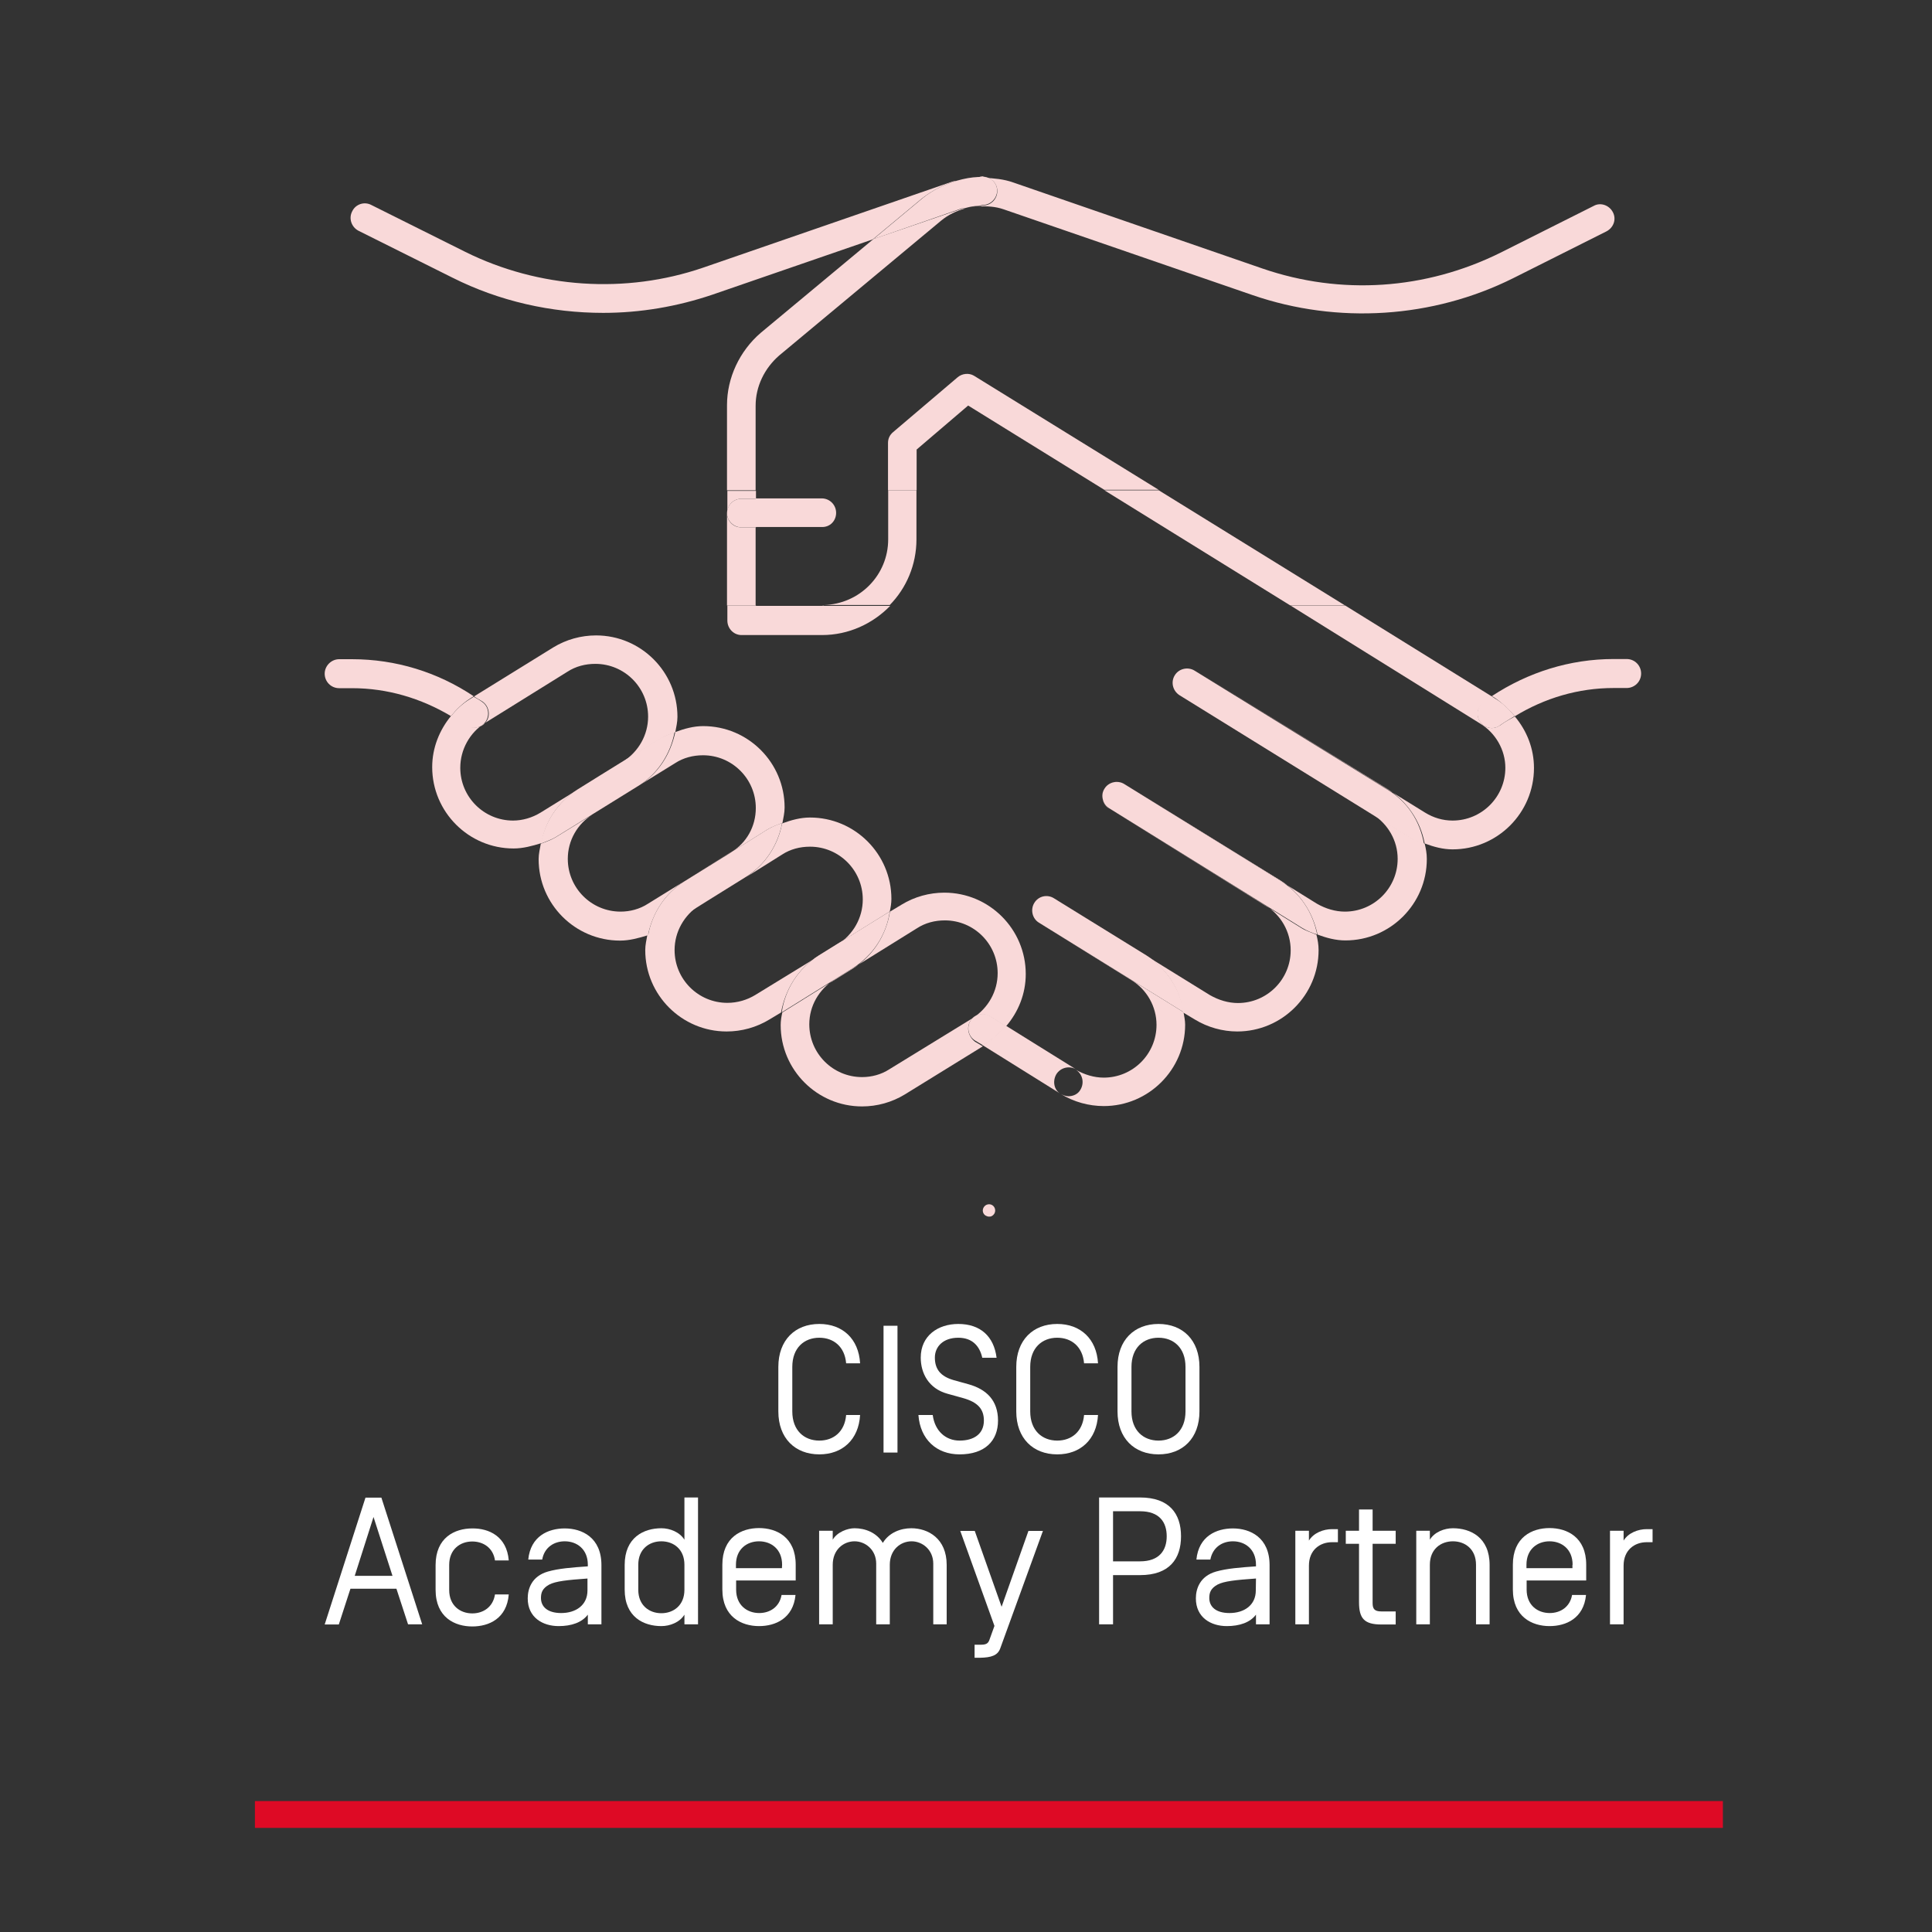 <?xml version="1.0" encoding="utf-8"?>
<!-- Generator: Adobe Illustrator 25.2.0, SVG Export Plug-In . SVG Version: 6.00 Build 0)  -->
<svg version="1.1" id="Layer_1" xmlns="http://www.w3.org/2000/svg" xmlns:xlink="http://www.w3.org/1999/xlink" x="0px" y="0px"
	 viewBox="0 0 1080 1080" style="enable-background:new 0 0 1080 1080;" xml:space="preserve">
<rect x="0" y="0" width="1080" height="1080" fill="#333333" stroke="none"/>
<style type="text/css">
	.st0{fill:#FFFFFF;}
	.st1{fill:none;stroke:#DE0A25;stroke-width:15;stroke-miterlimit:10;}
	.st2{fill:#F9D9D9;}
</style>
<g>
	<g>
		<path class="st0" d="M480.8,762.1H473c-0.8-9.4-7.1-14.3-15-14.3c-8.4,0-15.1,5.6-15.1,16.3V789c0,10.7,6.7,16.3,15.1,16.3
			c7.9,0,14.2-4.9,15-14.3h7.8c-0.8,13.7-9.8,22-22.8,22c-13.6,0-22.9-9.1-22.9-24v-24.9c0-14.9,9.3-24,22.9-24
			C471,740.1,480,748.4,480.8,762.1z"/>
		<path class="st0" d="M493.9,741.1h7.8V812h-7.8V741.1z"/>
		<path class="st0" d="M513.4,791h8c1.2,9.1,7.4,14.3,15,14.3c8,0,13.6-3.7,13.6-11.2c0-6.4-3.4-10.2-11.4-12.5l-9-2.5
			c-10.5-2.9-14.9-11.5-14.9-20.2c0-12.2,9.6-18.8,21-18.8c12.3,0,19.9,6.9,21.4,18.9h-8c-1.5-6.8-5.8-11.2-13.4-11.2
			c-8.5,0-13.1,5-13.1,11.1c0,6.5,3.2,10.5,10.5,12.6l8.3,2.3c10,2.8,16.5,9,16.5,20.3s-7.3,18.9-21.5,18.9
			C523.5,813,514.4,804.6,513.4,791z"/>
		<path class="st0" d="M613.8,762.1H606c-0.8-9.4-7.1-14.3-15-14.3c-8.4,0-15.1,5.6-15.1,16.3V789c0,10.7,6.7,16.3,15.1,16.3
			c7.9,0,14.2-4.9,15-14.3h7.8c-0.8,13.7-9.8,22-22.8,22c-13.6,0-22.9-9.1-22.9-24v-24.9c0-14.9,9.3-24,22.9-24
			C604,740.1,613,748.4,613.8,762.1z"/>
		<path class="st0" d="M670.5,789c0,14.9-9.3,24-22.9,24s-22.9-9.1-22.9-24v-24.9c0-14.9,9.3-24,22.9-24s22.9,9.1,22.9,24V789z
			 M662.7,764.1c0-10.7-6.7-16.3-15.1-16.3s-15.1,5.6-15.1,16.3V789c0,10.7,6.7,16.3,15.1,16.3s15.1-5.6,15.1-16.3V764.1z"/>
	</g>
	<g>
		<path class="st0" d="M221.6,888.1h-25.7l-6.5,20h-7.9l22.8-70.9h8.9L236,908h-7.9L221.6,888.1z M208.8,848l-10.5,32.9h21.1
			L208.8,848z"/>
		<path class="st0" d="M284.4,872.3h-7.7c-1-7.1-6.6-10.6-12.7-10.6c-6.8,0-12.9,4.4-12.9,13.1v14c0,8.7,6.1,13.1,12.9,13.1
			c6.1,0,11.6-3.5,12.7-10.6h7.7c-1.1,13.5-11.1,17.9-20.4,17.9c-9.7,0-20.5-5-20.5-20.5v-13.8c0-15.4,10.7-20.5,20.5-20.5
			C273.3,854.3,283.3,858.8,284.4,872.3z"/>
		<path class="st0" d="M303.1,871.8h-7.8c1.3-13.1,11.2-17.4,20.4-17.4c9.7,0,20.5,5.1,20.5,20.5V908h-7.6v-5.4
			c-3.3,4.4-9.2,6.4-16.3,6.4c-8.9,0-17.3-4.8-17.3-15.5c0-5.3,2.2-12.4,11.3-15c6-1.7,13.5-2.3,22.3-2.9v-0.9
			c0-8.7-6.1-13.1-12.9-13.1C309.7,861.6,304.3,865,303.1,871.8z M328.5,882.4c-11.4,0.8-17.9,1.5-21.5,3.4
			c-3.8,2.1-4.6,4.5-4.6,7.5c0,4.8,3.6,8.4,11.3,8.4c8.2,0,14.7-4.4,14.7-12.6v-6.7H328.5z"/>
		<path class="st0" d="M349.2,888.6v-13.8c0-15.4,10.7-20.5,20.5-20.5c4.8,0,10.2,2.1,12.9,6.4v-23.6h7.6V908h-7.6v-5.4
			c-2.6,4.3-8.1,6.4-12.9,6.4C359.9,909,349.2,904,349.2,888.6z M356.8,888.7c0,8.7,6.1,13.1,12.9,13.1s12.9-4.4,12.9-13.1v-14
			c0-8.7-6.1-13.1-12.9-13.1s-12.9,4.4-12.9,13.1V888.7z"/>
		<path class="st0" d="M436.9,891.6h7.8c-1.3,13.1-11.2,17.4-20.4,17.4c-9.7,0-20.5-5.1-20.5-20.5v-13.8c0-15.4,10.7-20.5,20.5-20.5
			s20.5,5.1,20.5,20.5v8.8h-33.3v5.1c0,8.7,6.1,13.1,12.9,13.1C430.3,901.7,435.7,898.4,436.9,891.6z M437.2,874.7
			c0-8.7-6.1-13.1-12.9-13.1s-12.9,4.4-12.9,13.1v1.9h25.7L437.2,874.7L437.2,874.7z"/>
		<path class="st0" d="M521.7,908v-33.9c0-7.8-6.1-12.5-12.1-12.5c-6.2,0-12.2,4.7-12.2,13.1V908h-7.6v-33.9
			c0-7.8-6.1-12.5-12.1-12.5c-6.2,0-12.2,4.7-12.2,13.1V908h-7.6v-52.3h7.6v5c2.5-4.3,8.3-6.4,12.2-6.4c5.9,0,12.3,2.4,15.8,8.2
			c3.5-5.8,10-8.2,15.9-8.2c9.4,0,19.8,5.7,19.8,20.5V908H521.7z"/>
		<path class="st0" d="M559.2,921.3c-1.4,4.1-5,5.3-11.5,5.4h-2.9v-7.3h3.8c3.2,0,4-1.2,4.6-3l2.7-7.5l-19.1-53.1h8.1l15,42.4
			l15-42.4h8.1L559.2,921.3z"/>
		<path class="st0" d="M637.3,880.5h-15.1V908h-7.8v-70.9h22.9c16.4,0,22.9,9.1,22.9,21.7S653.7,880.5,637.3,880.5z M637.3,844.8
			h-15.1v28h15.1c10.9,0,14.9-6.3,14.9-14S648.3,844.8,637.3,844.8z"/>
		<path class="st0" d="M676.6,871.8h-7.8c1.3-13.1,11.2-17.4,20.4-17.4c9.7,0,20.5,5.1,20.5,20.5V908h-7.6v-5.4
			c-3.3,4.4-9.2,6.4-16.3,6.4c-8.9,0-17.3-4.8-17.3-15.5c0-5.3,2.2-12.4,11.3-15c6-1.7,13.5-2.3,22.3-2.9v-0.9
			c0-8.7-6.1-13.1-12.9-13.1C683.2,861.6,677.9,865,676.6,871.8z M702.1,882.4c-11.4,0.8-17.9,1.5-21.5,3.4
			c-3.8,2.1-4.6,4.5-4.6,7.5c0,4.8,3.6,8.4,11.3,8.4c8.2,0,14.7-4.4,14.7-12.6L702.1,882.4L702.1,882.4z"/>
		<path class="st0" d="M731.7,861.2c2.6-4.3,8.1-6.4,12.9-6.4h3.3v7.3h-3.3c-6.8,0-12.9,4.4-12.9,13.1V908h-7.6v-52.3h7.6V861.2z"/>
		<path class="st0" d="M767.3,896.2c0,3.3,1.2,4.6,4.9,4.6h8v7.3h-8c-9.7,0-12.5-3.5-12.5-12.5V863h-7.4v-7.3h7.4v-11.9h7.6v11.9
			h12.9v7.3h-12.9V896.2z"/>
		<path class="st0" d="M832.7,874.8V908h-7.6v-33.3c0-8.7-6.1-13.1-12.9-13.1s-12.9,4.4-12.9,13.1V908h-7.6v-52.3h7.6v5
			c2.6-4.3,8.1-6.4,12.9-6.4C822,854.3,832.7,859.4,832.7,874.8z"/>
		<path class="st0" d="M878.8,891.6h7.8c-1.3,13.1-11.2,17.4-20.4,17.4c-9.7,0-20.5-5.1-20.5-20.5v-13.8c0-15.4,10.7-20.5,20.5-20.5
			s20.5,5.1,20.5,20.5v8.8h-33.3v5.1c0,8.7,6.1,13.1,12.9,13.1C872.2,901.7,877.6,898.4,878.8,891.6z M879.1,874.7
			c0-8.7-6.1-13.1-12.9-13.1s-12.9,4.4-12.9,13.1v1.9H879v-1.9H879.1z"/>
		<path class="st0" d="M907.6,861.2c2.6-4.3,8.1-6.4,12.9-6.4h3.3v7.3h-3.3c-6.8,0-12.9,4.4-12.9,13.1V908H900v-52.3h7.6V861.2z"/>
	</g>
	<line class="st1" x1="142.5" y1="1014.3" x2="963.1" y2="1014.3"/>
	<path class="st2" d="M555.8,678.5c1-1.6,0.5-3.8-1.1-4.8l0,0l0,0c-1.6-1-3.8-0.5-4.8,1.2c-1,1.6-0.5,3.8,1.2,4.7
		c0.6,0.3,1.2,0.5,1.8,0.5C554,680.2,555.1,679.6,555.8,678.5"/>
	<g>
		<path class="st2" d="M356.7,439.4l-25.3,15.8l0,0L356.7,439.4"/>
		<path class="st2" d="M322.8,441.5l-20.7,12.8c-4.6,2.8-10,4.4-15.3,4.4c-16.3,0-29.5-13.2-29.5-29.5c0-10.2,5.3-19.7,13.9-25.1
			l0,0l46-28.6c4.6-3,10-4.4,15.6-4.4c16.3,0,29.5,13.2,29.5,29.5c0,10.2-5.3,19.5-13.9,25.1l-12.3,7.7l33-20.4
			c2.6-1.6,5.6-2.6,8.4-3.7c0.5-2.8,1.2-5.6,1.2-8.6c0-25.1-20.4-45.5-45.5-45.5c-8.4,0-16.7,2.3-23.9,6.7L265,389.3
			c1.6,1.2,3.3,1.9,4.9,3c3.5,2.6,4.4,7.7,1.9,11.1c-1.6,2.1-3.9,3.3-6.5,3.3c-1.6,0-3.3-0.5-4.9-1.6c-2.6-1.9-5.3-3.3-8.1-5.1
			c-6.7,8.1-10.7,18.1-10.7,28.8c0,25.1,20.4,45.5,45.5,45.5c5.3,0,10.4-1.4,15.6-3C304.7,459.4,311.7,448.5,322.8,441.5"/>
		<path class="st2" d="M382.9,492.4l-20.7,12.8c-4.6,3-10,4.4-15.3,4.4c-16.3,0-29.5-13.2-29.5-29.5c0-10.2,5.3-19.5,13.9-24.8
			L310.7,468c-2.6,1.6-5.6,2.6-8.4,3.7c-0.5,2.8-1.2,5.6-1.2,8.6c0,25.1,20.4,45.5,45.5,45.5c5.3,0,10.4-1.4,15.6-3
			C364.8,510.2,371.8,499.3,382.9,492.4"/>
		<path class="st2" d="M356.7,439.4l20.7-12.8c4.6-3,10-4.4,15.6-4.4c16.3,0,29.5,13.2,29.5,29.5c0,10.2-5.1,19.5-13.9,24.8
			l20.4-12.8c2.6-1.6,5.6-2.6,8.4-3.7c0.5-2.8,1.2-5.6,1.2-8.6c0-25.1-20.4-45.5-45.5-45.5c-5.3,0-10.4,1.4-15.6,3.3
			C374.8,421.8,367.9,432.7,356.7,439.4"/>
		<path class="st2" d="M322.8,441.5L322.8,441.5l13-8.1L322.8,441.5z"/>
		<path class="st2" d="M416.6,490.5C416.8,490.3,416.8,490.3,416.6,490.5l-20.9,12.8L416.6,490.5z"/>
		<path class="st2" d="M331.2,455.2C331.2,455.2,331.4,455.2,331.2,455.2l25.5-15.8c10.9-6.7,18.1-17.9,20.4-30.2
			c-2.8,1.2-5.8,2.1-8.4,3.7l-33,20.4l-13,8.1c-10.9,7-18.1,17.9-20.4,30.2c2.8-1.2,5.8-2.1,8.4-3.7L331.2,455.2z"/>
		<path class="st2" d="M457.9,534.1l39.5-24.6c0.5-2.3,0.9-4.6,0.9-7c0-25.1-20.4-45.5-45.5-45.5c-5.3,0-10.4,1.4-15.6,3.3
			c-2.3,12.3-9.5,23.2-20.4,30.2l20.4-12.8c4.6-3,10-4.4,15.6-4.4c16.3,0,29.5,13.2,29.5,29.5c0,10.2-5.3,19.5-13.9,25.1l-46.2,28.3
			c-4.6,2.8-10,4.4-15.6,4.4c-16.3,0-29.5-13.2-29.5-29.5c0-10.2,5.3-19.5,13.9-25.1l4.6-2.8l-25.3,15.6c-2.6,1.6-5.6,2.6-8.4,3.7
			c-0.5,2.8-1.2,5.6-1.2,8.6c0,25.1,20.4,45.5,45.5,45.5c8.4,0,16.7-2.3,23.9-6.7l6.5-3.9C439.1,552.7,446.3,541.1,457.9,534.1"/>
		<path class="st2" d="M382.9,492.4l25.3-15.8c0,0,0.2,0,0.2-0.2L382.9,492.4L382.9,492.4"/>
		<path class="st2" d="M395.9,503.3l20.9-13c10.9-6.7,18.1-17.9,20.4-30.2c-2.8,0.9-5.8,2.1-8.4,3.7l-20.4,12.8c0,0,0,0.2-0.2,0.2
			l-25.5,15.8c-10.9,6.7-18.1,17.9-20.4,30.2c2.8-1.2,5.8-2.1,8.4-3.7L395.9,503.3z"/>
		<path class="st2" d="M542.4,570.8c2.3-3.7,7.2-4.9,11.1-2.6l8.8,5.6c7-8.1,11.1-18.3,11.1-29.3c0-25.1-20.4-45.5-45.5-45.5
			c-8.4,0-16.7,2.3-23.9,6.7l-6.5,3.9c-2.1,13-9.3,24.6-20.7,31.8l-39.5,24.6c-0.5,2.3-0.9,4.6-0.9,7c0,25.1,20.4,45.5,45.5,45.5
			c8.4,0,16.7-2.3,23.9-6.7l43.6-26.9l-4.4-2.6C541.3,579.4,540.1,574.5,542.4,570.8 M497.2,597.7c-4.6,3-10,4.4-15.3,4.4
			c-16.3,0-29.5-13.2-29.5-29.5c0-10.2,5.3-19.5,14.2-25.1l46-28.6c4.6-3,10-4.4,15.6-4.4c16.3,0,29.5,13.2,29.5,29.5
			c0,10.2-5.3,19.5-13.9,25.1L497.2,597.7z"/>
		<path class="st2" d="M497.4,509.5l-39.7,24.6c-11.4,7.2-18.8,18.8-20.7,31.8l39.5-24.6C488.1,534.1,495.5,522.5,497.4,509.5"/>
		<path class="st2" d="M557.5,106.8c0,4.4-3.5,8.1-8.1,8.1c-0.7,0-1.6,0.5-2.3,0.5c4.6-0.2,9.3,0,13.9,1.6L700.3,165
			c47.4,16.3,100.5,13,145.6-9.5l52.2-26.2c3.9-2.1,5.6-6.7,3.5-10.7s-7-5.6-10.7-3.5l-52.2,26.2c-41.8,20.7-89.1,23.9-133,8.8
			l-139.3-48.1c-5.3-1.9-10.7-2.3-16-2.6C554.3,99.3,557.5,102.6,557.5,106.8"/>
		<path class="st2" d="M422.4,226.8c0-10.7,4.9-20.9,13.2-28.1l90.3-75.2c4.2-3.5,8.8-5.6,13.7-7c-0.7,0.2-1.4,0-1.9,0.2l-49.4,16.9
			l-63.1,52.5c-11.8,10.2-18.8,25.1-18.8,40.4v47.6h16L422.4,226.8L422.4,226.8z"/>
		<path class="st2" d="M827.3,404.4c8.8,5.3,14.2,14.9,14.2,24.8c0,16.3-13.2,29.5-29.5,29.5c-5.6,0-10.7-1.6-15.3-4.4L668,374.7
			L776,441.3c10.9,7,18.1,17.9,20.4,30.2c5.1,1.9,10.2,3.3,15.6,3.3c25.1,0,45.5-20.4,45.5-45.5c0-10.7-3.9-20.7-10.7-28.8
			c-2.8,1.6-5.6,3-8.1,4.9c-1.4,0.9-3,1.6-4.6,1.6c-2.6,0-4.9-1.2-6.5-3.3c-2.6-3.5-1.9-8.6,1.9-11.1c1.4-1.2,3.3-1.9,4.9-3
			l-82.4-51.1h-30.6L827.3,404.4z"/>
		<path class="st2" d="M535.2,211l-36,30.6c-1.9,1.6-2.8,3.7-2.8,6v26.5h16v-22.8l28.8-24.6l76.1,47.1h30.4l-103.3-63.8
			C541.7,208.4,537.8,208.7,535.2,211"/>
		<path class="st2" d="M535.2,101c3.5-0.9,7.2-1.6,10.7-1.9C542.4,99.6,538.7,100,535.2,101"/>
		<path class="st2" d="M459.5,338.7h-36.9v-0.2h-16v8.4c0,4.4,3.5,8.1,7.9,8.1h45c14.9,0,28.3-6.3,38.1-16.3h-36.9
			C460.2,338.4,459.8,338.7,459.5,338.7"/>
		<polygon class="st2" points="721.2,338.4 751.8,338.4 647.8,274.1 617.4,274.1 		"/>
		<path class="st2" d="M422.4,294.8h-8.1c-4.4,0-7.9-3.5-7.9-8.1v51.8h16V294.8z"/>
		<path class="st2" d="M414.5,278.8h8.1v-4.4h-16v12.5C406.4,282.3,410.1,278.8,414.5,278.8"/>
		<path class="st2" d="M512.5,274.1h-16v27.4c0,20-16,36.2-36,36.7h36.9c9.3-9.5,14.9-22.5,14.9-36.7v-27.4H512.5z"/>
		<path class="st2" d="M549.4,98.6c-1.2,0-2.3,0.5-3.5,0.7c1.4,0,2.8-0.2,4.2-0.2C549.9,98.9,549.6,98.6,549.4,98.6"/>
		<path class="st2" d="M535.2,101c-0.9,0.2-1.9,0.2-2.8,0.5l-139.3,48.1c-43.4,14.9-91.9,11.6-133-8.8l-52.5-26.2
			c-3.9-2.1-8.8-0.5-10.7,3.5c-2.1,3.9-0.5,8.8,3.5,10.9l52.5,26.2c26.2,13.2,55.3,19.7,84.3,19.7c20.7,0,41.3-3.5,61.1-10.2
			l89.6-30.9l27.4-22.8C521.5,106.1,528.3,103,535.2,101"/>
		<path class="st2" d="M547.1,115.1c-2.6,0.2-5.1,0.5-7.4,1.2C542.2,115.6,544.5,115.4,547.1,115.1"/>
		<path class="st2" d="M539.6,116.3c2.3-0.7,4.9-1.2,7.4-1.2c0.7,0,1.6-0.5,2.3-0.5c4.4,0,8.1-3.7,8.1-8.1c0-4.2-3.3-7.2-7.2-7.7
			c-1.4,0-2.8,0.2-4.2,0.2c-3.5,0.2-7.2,0.9-10.7,1.9c-7,2.1-13.7,5.1-19.7,10l-27.4,22.8l49.4-17.2
			C538.2,116.5,538.9,116.5,539.6,116.3"/>
		<path class="st2" d="M659.4,388.4L767.1,455c8.8,5.6,14.2,14.9,14.2,25.1c0,16.3-13.2,29.5-29.5,29.5c-5.3,0-10.7-1.6-15.6-4.4
			l-107.7-66.9c-3.7-2.3-8.8-1.2-11.1,2.6c-1.2,1.9-1.4,4.2-0.9,6c-0.5-2.1-0.2-4.2,0.9-6c2.3-3.7,7.2-4.9,11.1-2.6l87.3,53.9
			c11.1,7,18.1,17.9,20.7,30.2c4.9,1.9,10.2,3.3,15.6,3.3c25.1,0,45.5-20.4,45.5-45.5c0-3-0.5-5.8-1.2-8.6c-2.8-1.2-5.8-2.1-8.4-3.7
			L659.4,388.4z"/>
		<path class="st2" d="M775.7,441.5l-107.9-66.6c-3.7-2.3-8.8-1.2-11.1,2.6c-2.3,3.7-1.2,8.6,2.6,11.1L787.6,468
			c2.6,1.6,5.6,2.8,8.4,3.7C793.8,459.2,786.9,448.2,775.7,441.5"/>
		<path class="st2" d="M620,452c-1.9-1.2-3-3-3.5-4.9C616.9,448.9,618.1,451,620,452l87.3,54.1c8.8,5.3,14.2,14.9,14.2,25.1
			c0,16.3-13.2,29.5-29.5,29.5c-5.3,0-10.7-1.6-15.6-4.4l-87.5-54.1l51.8,32c11.4,7.2,18.8,18.6,20.7,31.8l6.5,3.9
			c7.2,4.4,15.6,6.7,23.7,6.7c25.1,0,45.5-20.4,45.5-45.5c0-3-0.5-5.8-1.2-8.6c-2.8-1.2-5.8-2.1-8.4-3.7L620,452z"/>
		<path class="st2" d="M715.8,492.4l-87.3-54.1c-3.7-2.3-8.8-1.2-11.1,2.6c-1.2,1.9-1.4,3.9-0.9,6c0.5,2.1,1.6,3.7,3.5,4.9
			l107.9,66.9c2.6,1.6,5.6,2.8,8.4,3.7C733.9,510.2,727,499.3,715.8,492.4"/>
		<path class="st2" d="M262.9,390.4l1.9-1.2c-20.2-13.5-43.6-20.7-68-20.7h-7.2c-4.4,0-8.1,3.7-8.1,8.1c0,4.4,3.5,8.1,8.1,8.1h7.2
			c19.7,0,38.5,5.6,55.3,15.6C255,396.7,258.5,393.2,262.9,390.4"/>
		<path class="st2" d="M264.8,406.9c2.6,0,4.9-1.2,6.5-3.3c2.6-3.5,1.9-8.6-1.6-11.1c-1.6-1.2-3.3-2.1-4.9-3l-1.9,1.2
			c-4.4,2.6-7.9,6-10.9,9.8c2.8,1.6,5.6,3,8.1,5.1C261.5,406.5,263.2,406.9,264.8,406.9 M267.3,397.4L267.3,397.4L267.3,397.4z"/>
		<path class="st2" d="M846.8,400.4c16.7-10.2,35.5-15.8,55.3-15.8h7.2c4.4,0,8.1-3.5,8.1-8.1c0-4.4-3.5-8.1-8.1-8.1H902
			c-24.4,0-47.8,7.4-68,20.7l1.9,1.2C840,393.2,843.7,396.7,846.8,400.4"/>
		<path class="st2" d="M827.5,403.7c1.6,2.1,3.9,3.3,6.5,3.3c1.6,0,3.3-0.5,4.6-1.6c2.6-1.9,5.3-3.3,8.1-5.1
			c-3-3.7-6.5-7.2-10.9-9.8l-1.9-1.2c-1.6,0.9-3.3,1.9-4.9,3C825.6,395.1,824.9,400.2,827.5,403.7"/>
		<path class="st2" d="M590.5,600.5c2.3-3.7,7.2-4.9,10.9-2.8l0,0l-39.2-24.4c-3,3.5-6.5,6.7-10.7,9.5l-2.3,1.4l43.6,27.2l0,0
			C589.3,609.4,588.2,604.5,590.5,600.5"/>
		<path class="st2" d="M562.4,573.6l-8.8-5.6c-3.7-2.3-8.8-1.2-11.1,2.6c-2.3,3.7-1.2,8.8,2.6,11.1l4.4,2.6l2.3-1.4
			C555.9,580.3,559.1,577.1,562.4,573.6"/>
		<path class="st2" d="M632.3,547.8c8.8,5.3,14.2,14.9,14.2,25.1c0,16.3-13.2,29.5-29.5,29.5c-5.3,0-10.7-1.6-15.6-4.4l0,0
			c3.7,2.3,4.9,7.2,2.6,11.1c-1.4,2.6-4.2,3.7-6.7,3.7c-1.4,0-2.8-0.5-4.2-1.2l0,0c7.2,4.4,15.6,6.7,23.9,6.7
			c25.1,0,45.5-20.4,45.5-45.5c0-2.3-0.5-4.6-0.9-7l-81-50.1L632.3,547.8z"/>
		<path class="st2" d="M640.9,534.1l-51.8-32c-3.7-2.3-8.6-1.2-10.9,2.6c-2.3,3.7-1.2,8.8,2.6,11.1l81,50.1
			C659.7,552.9,652.2,541.3,640.9,534.1"/>
		<path class="st2" d="M467.4,286.7c0-4.4-3.5-8.1-8.1-8.1h-36.9v16h36.9C464,294.8,467.4,291.1,467.4,286.7"/>
		<path class="st2" d="M414.5,294.8h8.1v-16h-8.1c-4.4,0-8.1,3.5-8.1,8.1C406.4,291.1,410.1,294.8,414.5,294.8"/>
	</g>
</g>
</svg>
